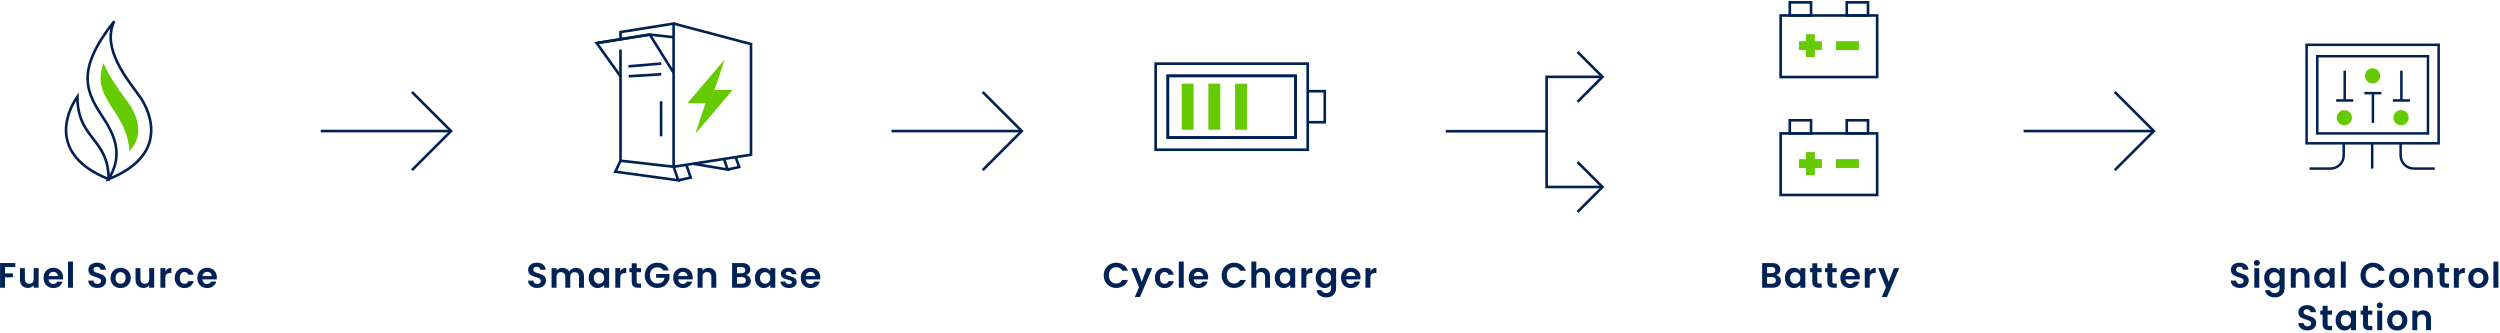 <svg xmlns="http://www.w3.org/2000/svg" xmlns:xlink="http://www.w3.org/1999/xlink" width="1060px" height="141px" viewBox="0 0 1060 141"><title>Group 22</title><g id="QNERGY-WEB" stroke="none" stroke-width="1" fill="none" fill-rule="evenodd"><g id="SUCCESS-STORY_041922" transform="translate(-173, -3293)"><g id="CASE-STUDY" transform="translate(0.359, 1160)"><g id="configuration" transform="translate(111.641, 1979)"><g id="Group-22" transform="translate(61.029, 155)"><g id="Group-21"><g id="Group-15" transform="translate(0, 8)"><g id="Fuel-Source" transform="translate(0, 101.9)" fill="#002255" fill-rule="nonzero"><polygon id="Path" points="6.465 0.63 6.465 2.325 2.1 2.325 2.1 5.01 5.445 5.01 5.445 6.675 2.1 6.675 2.1 11.1 0 11.1 0 0.63"></polygon><path d="M16.358,2.79 L16.358,11.1 L14.242,11.1 L14.242,10.05 C13.973,10.41 13.62,10.693 13.185,10.898 C12.75,11.102 12.277,11.205 11.768,11.205 C11.117,11.205 10.543,11.068 10.043,10.793 C9.543,10.518 9.15,10.113 8.865,9.578 C8.58,9.043 8.438,8.405 8.438,7.665 L8.438,2.79 L10.537,2.79 L10.537,7.365 C10.537,8.025 10.703,8.533 11.033,8.887 C11.363,9.242 11.812,9.42 12.383,9.42 C12.963,9.42 13.418,9.242 13.748,8.887 C14.078,8.533 14.242,8.025 14.242,7.365 L14.242,2.79 L16.358,2.79 Z" id="Path"></path><path d="M26.715,6.765 C26.715,7.065 26.695,7.335 26.655,7.575 L20.58,7.575 C20.63,8.175 20.84,8.645 21.21,8.985 C21.58,9.325 22.035,9.495 22.575,9.495 C23.355,9.495 23.91,9.16 24.24,8.49 L26.505,8.49 C26.265,9.29 25.805,9.947 25.125,10.463 C24.445,10.977 23.61,11.235 22.62,11.235 C21.82,11.235 21.102,11.057 20.468,10.703 C19.832,10.348 19.337,9.845 18.983,9.195 C18.628,8.545 18.45,7.795 18.45,6.945 C18.45,6.085 18.625,5.33 18.975,4.68 C19.325,4.03 19.815,3.53 20.445,3.18 C21.075,2.83 21.8,2.655 22.62,2.655 C23.41,2.655 24.117,2.825 24.742,3.165 C25.367,3.505 25.852,3.987 26.198,4.612 C26.543,5.237 26.715,5.955 26.715,6.765 Z M24.54,6.165 C24.53,5.625 24.335,5.192 23.955,4.867 C23.575,4.543 23.11,4.38 22.56,4.38 C22.04,4.38 21.602,4.537 21.247,4.853 C20.892,5.168 20.675,5.605 20.595,6.165 L24.54,6.165 Z" id="Shape"></path><polygon id="Path" points="30.907 0 30.907 11.1 28.808 11.1 28.808 0"></polygon><path d="M41.288,11.205 C40.557,11.205 39.9,11.08 39.315,10.83 C38.73,10.58 38.267,10.22 37.928,9.75 C37.587,9.28 37.413,8.725 37.403,8.085 L39.653,8.085 C39.682,8.515 39.835,8.855 40.11,9.105 C40.385,9.355 40.763,9.48 41.242,9.48 C41.733,9.48 42.117,9.363 42.398,9.127 C42.678,8.893 42.818,8.585 42.818,8.205 C42.818,7.895 42.722,7.64 42.532,7.44 C42.343,7.24 42.105,7.082 41.82,6.968 C41.535,6.853 41.142,6.725 40.642,6.585 C39.962,6.385 39.41,6.188 38.985,5.992 C38.56,5.798 38.195,5.503 37.89,5.107 C37.585,4.713 37.432,4.185 37.432,3.525 C37.432,2.905 37.587,2.365 37.898,1.905 C38.208,1.445 38.642,1.093 39.203,0.848 C39.763,0.603 40.403,0.48 41.123,0.48 C42.203,0.48 43.08,0.743 43.755,1.268 C44.43,1.792 44.803,2.525 44.873,3.465 L42.562,3.465 C42.542,3.105 42.39,2.808 42.105,2.572 C41.82,2.337 41.443,2.22 40.972,2.22 C40.562,2.22 40.235,2.325 39.99,2.535 C39.745,2.745 39.623,3.05 39.623,3.45 C39.623,3.73 39.715,3.962 39.9,4.147 C40.085,4.332 40.315,4.482 40.59,4.598 C40.865,4.713 41.252,4.845 41.752,4.995 C42.432,5.195 42.987,5.395 43.417,5.595 C43.847,5.795 44.218,6.095 44.528,6.495 C44.837,6.895 44.992,7.42 44.992,8.07 C44.992,8.63 44.847,9.15 44.557,9.63 C44.267,10.11 43.843,10.492 43.282,10.777 C42.722,11.062 42.057,11.205 41.288,11.205 Z" id="Path"></path><path d="M51.06,11.235 C50.26,11.235 49.54,11.057 48.9,10.703 C48.26,10.348 47.758,9.845 47.392,9.195 C47.028,8.545 46.845,7.795 46.845,6.945 C46.845,6.095 47.032,5.345 47.407,4.695 C47.782,4.045 48.295,3.542 48.945,3.188 C49.595,2.833 50.32,2.655 51.12,2.655 C51.92,2.655 52.645,2.833 53.295,3.188 C53.945,3.542 54.458,4.045 54.833,4.695 C55.208,5.345 55.395,6.095 55.395,6.945 C55.395,7.795 55.203,8.545 54.818,9.195 C54.432,9.845 53.913,10.348 53.258,10.703 C52.602,11.057 51.87,11.235 51.06,11.235 Z M51.06,9.405 C51.44,9.405 51.797,9.312 52.133,9.127 C52.468,8.943 52.735,8.665 52.935,8.295 C53.135,7.925 53.235,7.475 53.235,6.945 C53.235,6.155 53.028,5.548 52.612,5.122 C52.197,4.697 51.69,4.485 51.09,4.485 C50.49,4.485 49.987,4.697 49.583,5.122 C49.178,5.548 48.975,6.155 48.975,6.945 C48.975,7.735 49.172,8.342 49.568,8.768 C49.962,9.193 50.46,9.405 51.06,9.405 Z" id="Shape"></path><path d="M65.347,2.79 L65.347,11.1 L63.233,11.1 L63.233,10.05 C62.962,10.41 62.61,10.693 62.175,10.898 C61.74,11.102 61.267,11.205 60.758,11.205 C60.108,11.205 59.532,11.068 59.032,10.793 C58.532,10.518 58.14,10.113 57.855,9.578 C57.57,9.043 57.428,8.405 57.428,7.665 L57.428,2.79 L59.528,2.79 L59.528,7.365 C59.528,8.025 59.693,8.533 60.023,8.887 C60.352,9.242 60.803,9.42 61.373,9.42 C61.953,9.42 62.407,9.242 62.737,8.887 C63.068,8.533 63.233,8.025 63.233,7.365 L63.233,2.79 L65.347,2.79 Z" id="Path"></path><path d="M70.08,4.08 C70.35,3.64 70.703,3.295 71.138,3.045 C71.573,2.795 72.07,2.67 72.63,2.67 L72.63,4.875 L72.075,4.875 C71.415,4.875 70.918,5.03 70.582,5.34 C70.248,5.65 70.08,6.19 70.08,6.96 L70.08,11.1 L67.98,11.1 L67.98,2.79 L70.08,2.79 L70.08,4.08 Z" id="Path"></path><path d="M74.062,6.945 C74.062,6.085 74.237,5.332 74.588,4.688 C74.938,4.043 75.422,3.542 76.043,3.188 C76.662,2.833 77.373,2.655 78.172,2.655 C79.203,2.655 80.055,2.913 80.73,3.428 C81.405,3.942 81.858,4.665 82.088,5.595 L79.823,5.595 C79.703,5.235 79.5,4.952 79.215,4.747 C78.93,4.543 78.578,4.44 78.157,4.44 C77.558,4.44 77.082,4.657 76.733,5.093 C76.382,5.527 76.207,6.145 76.207,6.945 C76.207,7.735 76.382,8.348 76.733,8.783 C77.082,9.217 77.558,9.435 78.157,9.435 C79.007,9.435 79.562,9.055 79.823,8.295 L82.088,8.295 C81.858,9.195 81.403,9.91 80.722,10.44 C80.043,10.97 79.192,11.235 78.172,11.235 C77.373,11.235 76.662,11.057 76.043,10.703 C75.422,10.348 74.938,9.848 74.588,9.203 C74.237,8.557 74.062,7.805 74.062,6.945 Z" id="Path"></path><path d="M91.92,6.765 C91.92,7.065 91.9,7.335 91.86,7.575 L85.785,7.575 C85.835,8.175 86.045,8.645 86.415,8.985 C86.785,9.325 87.24,9.495 87.78,9.495 C88.56,9.495 89.115,9.16 89.445,8.49 L91.71,8.49 C91.47,9.29 91.01,9.947 90.33,10.463 C89.65,10.977 88.815,11.235 87.825,11.235 C87.025,11.235 86.308,11.057 85.672,10.703 C85.037,10.348 84.543,9.845 84.188,9.195 C83.832,8.545 83.655,7.795 83.655,6.945 C83.655,6.085 83.83,5.33 84.18,4.68 C84.53,4.03 85.02,3.53 85.65,3.18 C86.28,2.83 87.005,2.655 87.825,2.655 C88.615,2.655 89.323,2.825 89.948,3.165 C90.573,3.505 91.058,3.987 91.403,4.612 C91.748,5.237 91.92,5.955 91.92,6.765 Z M89.745,6.165 C89.735,5.625 89.54,5.192 89.16,4.867 C88.78,4.543 88.315,4.38 87.765,4.38 C87.245,4.38 86.808,4.537 86.453,4.853 C86.097,5.168 85.88,5.605 85.8,6.165 L89.745,6.165 Z" id="Shape"></path></g><g id="Group-7" transform="translate(27.971, 0)"><path d="M31.287,31.971 C26.221,24.796 14.931,11.817 20.418,0 C3.43,21.526 8.811,30.389 16.091,41.468 C21.831,50.201 23.541,57.985 18.053,66.956 C43.51,56.757 36.049,38.72 31.287,31.971 Z" id="Stroke-1" stroke="#002154" stroke-width="1.116"></path><path d="M15.905,17.776 C12.722,26.353 15.979,31.309 20.675,38.454 C23.495,42.745 26.606,48.374 26.875,55.106 C28.467,53.426 29.558,51.609 30.128,49.68 C32.08,43.083 27.702,36.405 26.805,35.134 C26.271,34.378 25.665,33.554 25.017,32.673 C22.135,28.757 18.349,23.611 15.905,17.776" id="Fill-3" fill="#65CB00"></path><path d="M18.057,66.956 C-7.4,56.756 0.061,38.72 4.823,31.971 C4.823,50.226 18.057,49.498 18.057,66.956 Z" id="Stroke-5" stroke="#002154" stroke-width="1.116"></path></g></g><g id="Group-16" transform="translate(223.875, 9)"><g id="SmartGen-Base" transform="translate(0, 101.38)" fill="#002255" fill-rule="nonzero"><path d="M3.885,10.725 C3.155,10.725 2.498,10.6 1.913,10.35 C1.327,10.1 0.865,9.74 0.525,9.27 C0.185,8.8 0.01,8.245 0,7.605 L2.25,7.605 C2.28,8.035 2.433,8.375 2.708,8.625 C2.982,8.875 3.36,9 3.84,9 C4.33,9 4.715,8.883 4.995,8.648 C5.275,8.412 5.415,8.105 5.415,7.725 C5.415,7.415 5.32,7.16 5.13,6.96 C4.94,6.76 4.702,6.603 4.418,6.487 C4.133,6.372 3.74,6.245 3.24,6.105 C2.56,5.905 2.007,5.707 1.583,5.513 C1.157,5.317 0.792,5.022 0.487,4.628 C0.182,4.232 0.03,3.705 0.03,3.045 C0.03,2.425 0.185,1.885 0.495,1.425 C0.805,0.965 1.24,0.613 1.8,0.367 C2.36,0.122 3,0 3.72,0 C4.8,0 5.678,0.263 6.353,0.787 C7.027,1.312 7.4,2.045 7.47,2.985 L5.16,2.985 C5.14,2.625 4.987,2.328 4.702,2.092 C4.418,1.857 4.04,1.74 3.57,1.74 C3.16,1.74 2.833,1.845 2.587,2.055 C2.342,2.265 2.22,2.57 2.22,2.97 C2.22,3.25 2.312,3.482 2.498,3.667 C2.683,3.853 2.913,4.003 3.188,4.117 C3.462,4.232 3.85,4.365 4.35,4.515 C5.03,4.715 5.585,4.915 6.015,5.115 C6.445,5.315 6.815,5.615 7.125,6.015 C7.435,6.415 7.59,6.94 7.59,7.59 C7.59,8.15 7.445,8.67 7.155,9.15 C6.865,9.63 6.44,10.012 5.88,10.297 C5.32,10.582 4.655,10.725 3.885,10.725 Z" id="Path"></path><path d="M20.288,2.19 C21.308,2.19 22.13,2.502 22.755,3.127 C23.38,3.752 23.692,4.625 23.692,5.745 L23.692,10.62 L21.593,10.62 L21.593,6.03 C21.593,5.38 21.427,4.883 21.098,4.537 C20.767,4.192 20.317,4.02 19.747,4.02 C19.177,4.02 18.725,4.192 18.39,4.537 C18.055,4.883 17.887,5.38 17.887,6.03 L17.887,10.62 L15.787,10.62 L15.787,6.03 C15.787,5.38 15.623,4.883 15.293,4.537 C14.963,4.192 14.512,4.02 13.943,4.02 C13.363,4.02 12.905,4.192 12.57,4.537 C12.235,4.883 12.068,5.38 12.068,6.03 L12.068,10.62 L9.967,10.62 L9.967,2.31 L12.068,2.31 L12.068,3.315 C12.338,2.965 12.685,2.69 13.11,2.49 C13.535,2.29 14.002,2.19 14.512,2.19 C15.162,2.19 15.742,2.328 16.253,2.603 C16.762,2.877 17.157,3.27 17.438,3.78 C17.707,3.3 18.1,2.915 18.615,2.625 C19.13,2.335 19.688,2.19 20.288,2.19 Z" id="Path"></path><path d="M25.71,6.435 C25.71,5.595 25.878,4.85 26.212,4.2 C26.547,3.55 27.003,3.05 27.578,2.7 C28.152,2.35 28.795,2.175 29.505,2.175 C30.125,2.175 30.668,2.3 31.133,2.55 C31.598,2.8 31.97,3.115 32.25,3.495 L32.25,2.31 L34.365,2.31 L34.365,10.62 L32.25,10.62 L32.25,9.405 C31.98,9.795 31.608,10.117 31.133,10.373 C30.657,10.627 30.11,10.755 29.49,10.755 C28.79,10.755 28.152,10.575 27.578,10.215 C27.003,9.855 26.547,9.348 26.212,8.693 C25.878,8.037 25.71,7.285 25.71,6.435 Z M32.25,6.465 C32.25,5.955 32.15,5.518 31.95,5.152 C31.75,4.787 31.48,4.508 31.14,4.312 C30.8,4.117 30.435,4.02 30.045,4.02 C29.655,4.02 29.295,4.115 28.965,4.305 C28.635,4.495 28.367,4.772 28.163,5.138 C27.957,5.503 27.855,5.935 27.855,6.435 C27.855,6.935 27.957,7.372 28.163,7.747 C28.367,8.123 28.637,8.41 28.973,8.61 C29.308,8.81 29.665,8.91 30.045,8.91 C30.435,8.91 30.8,8.812 31.14,8.617 C31.48,8.422 31.75,8.143 31.95,7.777 C32.15,7.412 32.25,6.975 32.25,6.465 Z" id="Shape"></path><path d="M39.083,3.6 C39.352,3.16 39.705,2.815 40.14,2.565 C40.575,2.315 41.072,2.19 41.633,2.19 L41.633,4.395 L41.078,4.395 C40.417,4.395 39.92,4.55 39.585,4.86 C39.25,5.17 39.083,5.71 39.083,6.48 L39.083,10.62 L36.983,10.62 L36.983,2.31 L39.083,2.31 L39.083,3.6 Z" id="Path"></path><path d="M46.05,4.035 L46.05,8.055 C46.05,8.335 46.117,8.537 46.252,8.662 C46.388,8.787 46.615,8.85 46.935,8.85 L47.91,8.85 L47.91,10.62 L46.59,10.62 C44.82,10.62 43.935,9.76 43.935,8.04 L43.935,4.035 L42.945,4.035 L42.945,2.31 L43.935,2.31 L43.935,0.255 L46.05,0.255 L46.05,2.31 L47.91,2.31 L47.91,4.035 L46.05,4.035 Z" id="Path"></path><path d="M57.278,3.3 C57.038,2.86 56.708,2.525 56.288,2.295 C55.867,2.065 55.377,1.95 54.818,1.95 C54.197,1.95 53.648,2.09 53.167,2.37 C52.688,2.65 52.312,3.05 52.042,3.57 C51.773,4.09 51.638,4.69 51.638,5.37 C51.638,6.07 51.775,6.68 52.05,7.2 C52.325,7.72 52.708,8.12 53.197,8.4 C53.688,8.68 54.258,8.82 54.907,8.82 C55.708,8.82 56.362,8.607 56.873,8.182 C57.383,7.758 57.718,7.165 57.877,6.405 L54.278,6.405 L54.278,4.8 L59.947,4.8 L59.947,6.63 C59.807,7.36 59.508,8.035 59.047,8.655 C58.587,9.275 57.995,9.773 57.27,10.148 C56.545,10.523 55.733,10.71 54.833,10.71 C53.822,10.71 52.91,10.482 52.095,10.027 C51.28,9.572 50.64,8.94 50.175,8.13 C49.71,7.32 49.477,6.4 49.477,5.37 C49.477,4.34 49.71,3.417 50.175,2.603 C50.64,1.788 51.28,1.153 52.095,0.698 C52.91,0.242 53.818,0.015 54.818,0.015 C55.998,0.015 57.023,0.302 57.892,0.877 C58.763,1.452 59.362,2.26 59.693,3.3 L57.278,3.3 Z" id="Path"></path><path d="M69.795,6.285 C69.795,6.585 69.775,6.855 69.735,7.095 L63.66,7.095 C63.71,7.695 63.92,8.165 64.29,8.505 C64.66,8.845 65.115,9.015 65.655,9.015 C66.435,9.015 66.99,8.68 67.32,8.01 L69.585,8.01 C69.345,8.81 68.885,9.467 68.205,9.982 C67.525,10.498 66.69,10.755 65.7,10.755 C64.9,10.755 64.183,10.578 63.547,10.223 C62.913,9.867 62.417,9.365 62.062,8.715 C61.708,8.065 61.53,7.315 61.53,6.465 C61.53,5.605 61.705,4.85 62.055,4.2 C62.405,3.55 62.895,3.05 63.525,2.7 C64.155,2.35 64.88,2.175 65.7,2.175 C66.49,2.175 67.198,2.345 67.823,2.685 C68.448,3.025 68.933,3.507 69.278,4.133 C69.623,4.758 69.795,5.475 69.795,6.285 Z M67.62,5.685 C67.61,5.145 67.415,4.713 67.035,4.388 C66.655,4.062 66.19,3.9 65.64,3.9 C65.12,3.9 64.683,4.058 64.328,4.372 C63.972,4.688 63.755,5.125 63.675,5.685 L67.62,5.685 Z" id="Shape"></path><path d="M76.493,2.19 C77.483,2.19 78.282,2.502 78.892,3.127 C79.502,3.752 79.808,4.625 79.808,5.745 L79.808,10.62 L77.707,10.62 L77.707,6.03 C77.707,5.37 77.543,4.862 77.213,4.508 C76.882,4.152 76.433,3.975 75.862,3.975 C75.282,3.975 74.825,4.152 74.49,4.508 C74.155,4.862 73.987,5.37 73.987,6.03 L73.987,10.62 L71.888,10.62 L71.888,2.31 L73.987,2.31 L73.987,3.345 C74.267,2.985 74.625,2.703 75.06,2.498 C75.495,2.292 75.972,2.19 76.493,2.19 Z" id="Path"></path><path d="M92.438,5.25 C93.028,5.36 93.513,5.655 93.892,6.135 C94.272,6.615 94.463,7.165 94.463,7.785 C94.463,8.345 94.325,8.838 94.05,9.262 C93.775,9.688 93.377,10.02 92.858,10.26 C92.338,10.5 91.722,10.62 91.013,10.62 L86.498,10.62 L86.498,0.15 L90.817,0.15 C91.528,0.15 92.14,0.265 92.655,0.495 C93.17,0.725 93.56,1.045 93.825,1.455 C94.09,1.865 94.222,2.33 94.222,2.85 C94.222,3.46 94.06,3.97 93.735,4.38 C93.41,4.79 92.978,5.08 92.438,5.25 Z M88.597,4.47 L90.517,4.47 C91.017,4.47 91.403,4.357 91.672,4.133 C91.942,3.908 92.078,3.585 92.078,3.165 C92.078,2.745 91.942,2.42 91.672,2.19 C91.403,1.96 91.017,1.845 90.517,1.845 L88.597,1.845 L88.597,4.47 Z M90.713,8.91 C91.222,8.91 91.62,8.79 91.905,8.55 C92.19,8.31 92.332,7.97 92.332,7.53 C92.332,7.08 92.183,6.728 91.882,6.473 C91.582,6.218 91.177,6.09 90.668,6.09 L88.597,6.09 L88.597,8.91 L90.713,8.91 Z" id="Shape"></path><path d="M96.165,6.435 C96.165,5.595 96.332,4.85 96.668,4.2 C97.002,3.55 97.457,3.05 98.032,2.7 C98.608,2.35 99.25,2.175 99.96,2.175 C100.58,2.175 101.123,2.3 101.588,2.55 C102.052,2.8 102.425,3.115 102.705,3.495 L102.705,2.31 L104.82,2.31 L104.82,10.62 L102.705,10.62 L102.705,9.405 C102.435,9.795 102.062,10.117 101.588,10.373 C101.112,10.627 100.565,10.755 99.945,10.755 C99.245,10.755 98.608,10.575 98.032,10.215 C97.457,9.855 97.002,9.348 96.668,8.693 C96.332,8.037 96.165,7.285 96.165,6.435 Z M102.705,6.465 C102.705,5.955 102.605,5.518 102.405,5.152 C102.205,4.787 101.935,4.508 101.595,4.312 C101.255,4.117 100.89,4.02 100.5,4.02 C100.11,4.02 99.75,4.115 99.42,4.305 C99.09,4.495 98.823,4.772 98.618,5.138 C98.412,5.503 98.31,5.935 98.31,6.435 C98.31,6.935 98.412,7.372 98.618,7.747 C98.823,8.123 99.093,8.41 99.427,8.61 C99.763,8.81 100.12,8.91 100.5,8.91 C100.89,8.91 101.255,8.812 101.595,8.617 C101.935,8.422 102.205,8.143 102.405,7.777 C102.605,7.412 102.705,6.975 102.705,6.465 Z" id="Shape"></path><path d="M110.618,10.755 C109.938,10.755 109.328,10.633 108.787,10.387 C108.248,10.143 107.82,9.81 107.505,9.39 C107.19,8.97 107.017,8.505 106.987,7.995 L109.103,7.995 C109.142,8.315 109.3,8.58 109.575,8.79 C109.85,9 110.192,9.105 110.603,9.105 C111.002,9.105 111.315,9.025 111.54,8.865 C111.765,8.705 111.877,8.5 111.877,8.25 C111.877,7.98 111.74,7.777 111.465,7.643 C111.19,7.508 110.752,7.36 110.153,7.2 C109.532,7.05 109.025,6.895 108.63,6.735 C108.235,6.575 107.895,6.33 107.61,6 C107.325,5.67 107.183,5.225 107.183,4.665 C107.183,4.205 107.315,3.785 107.58,3.405 C107.845,3.025 108.225,2.725 108.72,2.505 C109.215,2.285 109.797,2.175 110.468,2.175 C111.457,2.175 112.248,2.422 112.838,2.917 C113.427,3.413 113.752,4.08 113.812,4.92 L111.802,4.92 C111.772,4.59 111.635,4.327 111.39,4.133 C111.145,3.938 110.817,3.84 110.407,3.84 C110.028,3.84 109.735,3.91 109.53,4.05 C109.325,4.19 109.222,4.385 109.222,4.635 C109.222,4.915 109.362,5.128 109.642,5.272 C109.922,5.418 110.358,5.565 110.948,5.715 C111.547,5.865 112.043,6.02 112.433,6.18 C112.823,6.34 113.16,6.588 113.445,6.923 C113.73,7.258 113.877,7.7 113.888,8.25 C113.888,8.73 113.755,9.16 113.49,9.54 C113.225,9.92 112.845,10.217 112.35,10.432 C111.855,10.648 111.278,10.755 110.618,10.755 Z" id="Path"></path><path d="M123.9,6.285 C123.9,6.585 123.88,6.855 123.84,7.095 L117.765,7.095 C117.815,7.695 118.025,8.165 118.395,8.505 C118.765,8.845 119.22,9.015 119.76,9.015 C120.54,9.015 121.095,8.68 121.425,8.01 L123.69,8.01 C123.45,8.81 122.99,9.467 122.31,9.982 C121.63,10.498 120.795,10.755 119.805,10.755 C119.005,10.755 118.287,10.578 117.653,10.223 C117.017,9.867 116.522,9.365 116.168,8.715 C115.812,8.065 115.635,7.315 115.635,6.465 C115.635,5.605 115.81,4.85 116.16,4.2 C116.51,3.55 117,3.05 117.63,2.7 C118.26,2.35 118.985,2.175 119.805,2.175 C120.595,2.175 121.302,2.345 121.927,2.685 C122.552,3.025 123.037,3.507 123.382,4.133 C123.728,4.758 123.9,5.475 123.9,6.285 Z M121.725,5.685 C121.715,5.145 121.52,4.713 121.14,4.388 C120.76,4.062 120.295,3.9 119.745,3.9 C119.225,3.9 118.787,4.058 118.433,4.372 C118.078,4.688 117.86,5.125 117.78,5.685 L121.725,5.685 Z" id="Shape"></path></g><g id="Group-17" transform="translate(29.096, 0)"><polyline id="Stroke-1" stroke="#002154" stroke-width="1.116" points="32.608 20.832 22.511 4.663 0 8.259 10.096 22.38 10.096 58.153 7.898 62.799 34.581 66.446 32.608 60.701 32.608 0 10.096 3.597 10.096 6.744"></polyline><line x1="27.363" y1="16.935" x2="13.444" y2="18.134" id="Stroke-3" stroke="#002154" stroke-width="1.116"></line><line x1="27.363" y1="21.481" x2="13.594" y2="22.33" id="Stroke-4" stroke="#002154" stroke-width="1.116"></line><polyline id="Stroke-5" stroke="#002154" stroke-width="1.116" points="38.053 60.002 39.851 65.297 34.575 66.443"></polyline><polyline id="Stroke-7" stroke="#002154" stroke-width="1.116" points="41.3 59.502 55.503 61.9 53.989 57.404"></polyline><polyline id="Stroke-8" stroke="#002154" stroke-width="1.116" points="55.488 61.9 60.409 60.801 58.985 56.804"></polyline><polyline id="Stroke-9" stroke="#002154" stroke-width="1.116" points="3.66373598e-15 8.259 22.511 4.662 32.458 5.76"></polyline><line x1="10.092" y1="10.991" x2="10.092" y2="22.53" id="Stroke-11" stroke="#002154" stroke-width="1.116"></line><polyline id="Stroke-12" stroke="#002154" stroke-width="1.116" points="32.608 0 65.429 8.692 65.429 55.605 32.608 60.701 10.097 58.153"></polyline><line x1="27.299" y1="32.921" x2="27.299" y2="47.808" id="Stroke-14" stroke="#002154" stroke-width="1.116"></line><polygon id="Fill-15" fill="#65CB00" points="38.429 33.785 48.065 33.785 54.245 15.231"></polygon><polygon id="Fill-16" fill="#65CB00" points="57.64 28.154 48.004 28.154 41.824 46.708"></polygon></g></g><g id="Group-18" transform="translate(467.955, 26)"><g id="Cycle-Charger" transform="translate(0, 83.9)" fill="#002255" fill-rule="nonzero"><path d="M0,5.85 C0,4.82 0.233,3.897 0.698,3.083 C1.163,2.268 1.798,1.633 2.603,1.177 C3.408,0.723 4.31,0.495 5.31,0.495 C6.48,0.495 7.505,0.795 8.385,1.395 C9.265,1.995 9.88,2.825 10.23,3.885 L7.815,3.885 C7.575,3.385 7.237,3.01 6.803,2.76 C6.367,2.51 5.865,2.385 5.295,2.385 C4.685,2.385 4.143,2.527 3.667,2.812 C3.192,3.098 2.822,3.5 2.558,4.02 C2.292,4.54 2.16,5.15 2.16,5.85 C2.16,6.54 2.292,7.147 2.558,7.673 C2.822,8.197 3.192,8.602 3.667,8.887 C4.143,9.172 4.685,9.315 5.295,9.315 C5.865,9.315 6.367,9.188 6.803,8.932 C7.237,8.678 7.575,8.3 7.815,7.8 L10.23,7.8 C9.88,8.87 9.268,9.703 8.393,10.297 C7.518,10.893 6.49,11.19 5.31,11.19 C4.31,11.19 3.408,10.963 2.603,10.508 C1.798,10.053 1.163,9.42 0.698,8.61 C0.233,7.8 0,6.88 0,5.85 Z" id="Path"></path><polygon id="Path" points="20.543 2.79 15.398 15.03 13.162 15.03 14.963 10.89 11.633 2.79 13.988 2.79 16.133 8.595 18.308 2.79"></polygon><path d="M21.69,6.945 C21.69,6.085 21.865,5.332 22.215,4.688 C22.565,4.043 23.05,3.542 23.67,3.188 C24.29,2.833 25,2.655 25.8,2.655 C26.83,2.655 27.683,2.913 28.358,3.428 C29.032,3.942 29.485,4.665 29.715,5.595 L27.45,5.595 C27.33,5.235 27.128,4.952 26.843,4.747 C26.558,4.543 26.205,4.44 25.785,4.44 C25.185,4.44 24.71,4.657 24.36,5.093 C24.01,5.527 23.835,6.145 23.835,6.945 C23.835,7.735 24.01,8.348 24.36,8.783 C24.71,9.217 25.185,9.435 25.785,9.435 C26.635,9.435 27.19,9.055 27.45,8.295 L29.715,8.295 C29.485,9.195 29.03,9.91 28.35,10.44 C27.67,10.97 26.82,11.235 25.8,11.235 C25,11.235 24.29,11.057 23.67,10.703 C23.05,10.348 22.565,9.848 22.215,9.203 C21.865,8.557 21.69,7.805 21.69,6.945 Z" id="Path"></path><polygon id="Path" points="33.922 0 33.922 11.1 31.823 11.1 31.823 0"></polygon><path d="M44.28,6.765 C44.28,7.065 44.26,7.335 44.22,7.575 L38.145,7.575 C38.195,8.175 38.405,8.645 38.775,8.985 C39.145,9.325 39.6,9.495 40.14,9.495 C40.92,9.495 41.475,9.16 41.805,8.49 L44.07,8.49 C43.83,9.29 43.37,9.947 42.69,10.463 C42.01,10.977 41.175,11.235 40.185,11.235 C39.385,11.235 38.667,11.057 38.032,10.703 C37.398,10.348 36.903,9.845 36.547,9.195 C36.193,8.545 36.015,7.795 36.015,6.945 C36.015,6.085 36.19,5.33 36.54,4.68 C36.89,4.03 37.38,3.53 38.01,3.18 C38.64,2.83 39.365,2.655 40.185,2.655 C40.975,2.655 41.682,2.825 42.307,3.165 C42.932,3.505 43.417,3.987 43.763,4.612 C44.108,5.237 44.28,5.955 44.28,6.765 Z M42.105,6.165 C42.095,5.625 41.9,5.192 41.52,4.867 C41.14,4.543 40.675,4.38 40.125,4.38 C39.605,4.38 39.167,4.537 38.812,4.853 C38.458,5.168 38.24,5.605 38.16,6.165 L42.105,6.165 Z" id="Shape"></path><path d="M49.995,5.85 C49.995,4.82 50.227,3.897 50.693,3.083 C51.157,2.268 51.792,1.633 52.597,1.177 C53.403,0.723 54.305,0.495 55.305,0.495 C56.475,0.495 57.5,0.795 58.38,1.395 C59.26,1.995 59.875,2.825 60.225,3.885 L57.81,3.885 C57.57,3.385 57.233,3.01 56.797,2.76 C56.362,2.51 55.86,2.385 55.29,2.385 C54.68,2.385 54.138,2.527 53.663,2.812 C53.188,3.098 52.818,3.5 52.553,4.02 C52.288,4.54 52.155,5.15 52.155,5.85 C52.155,6.54 52.288,7.147 52.553,7.673 C52.818,8.197 53.188,8.602 53.663,8.887 C54.138,9.172 54.68,9.315 55.29,9.315 C55.86,9.315 56.362,9.188 56.797,8.932 C57.233,8.678 57.57,8.3 57.81,7.8 L60.225,7.8 C59.875,8.87 59.263,9.703 58.388,10.297 C57.513,10.893 56.485,11.19 55.305,11.19 C54.305,11.19 53.403,10.963 52.597,10.508 C51.792,10.053 51.157,9.42 50.693,8.61 C50.227,7.8 49.995,6.88 49.995,5.85 Z" id="Path"></path><path d="M67.267,2.67 C67.897,2.67 68.457,2.808 68.948,3.083 C69.438,3.357 69.82,3.763 70.095,4.298 C70.37,4.832 70.507,5.475 70.507,6.225 L70.507,11.1 L68.407,11.1 L68.407,6.51 C68.407,5.85 68.243,5.343 67.912,4.987 C67.582,4.633 67.132,4.455 66.562,4.455 C65.983,4.455 65.525,4.633 65.19,4.987 C64.855,5.343 64.688,5.85 64.688,6.51 L64.688,11.1 L62.587,11.1 L62.587,0 L64.688,0 L64.688,3.825 C64.957,3.465 65.317,3.183 65.767,2.978 C66.218,2.772 66.718,2.67 67.267,2.67 Z" id="Path"></path><path d="M72.525,6.915 C72.525,6.075 72.692,5.33 73.028,4.68 C73.362,4.03 73.817,3.53 74.392,3.18 C74.968,2.83 75.61,2.655 76.32,2.655 C76.94,2.655 77.483,2.78 77.948,3.03 C78.412,3.28 78.785,3.595 79.065,3.975 L79.065,2.79 L81.18,2.79 L81.18,11.1 L79.065,11.1 L79.065,9.885 C78.795,10.275 78.422,10.598 77.948,10.852 C77.472,11.107 76.925,11.235 76.305,11.235 C75.605,11.235 74.968,11.055 74.392,10.695 C73.817,10.335 73.362,9.828 73.028,9.172 C72.692,8.518 72.525,7.765 72.525,6.915 Z M79.065,6.945 C79.065,6.435 78.965,5.997 78.765,5.633 C78.565,5.268 78.295,4.987 77.955,4.793 C77.615,4.598 77.25,4.5 76.86,4.5 C76.47,4.5 76.11,4.595 75.78,4.785 C75.45,4.975 75.183,5.253 74.978,5.617 C74.772,5.982 74.67,6.415 74.67,6.915 C74.67,7.415 74.772,7.853 74.978,8.227 C75.183,8.602 75.453,8.89 75.787,9.09 C76.123,9.29 76.48,9.39 76.86,9.39 C77.25,9.39 77.615,9.293 77.955,9.098 C78.295,8.902 78.565,8.623 78.765,8.258 C78.965,7.893 79.065,7.455 79.065,6.945 Z" id="Shape"></path><path d="M85.897,4.08 C86.168,3.64 86.52,3.295 86.955,3.045 C87.39,2.795 87.888,2.67 88.448,2.67 L88.448,4.875 L87.892,4.875 C87.233,4.875 86.735,5.03 86.4,5.34 C86.065,5.65 85.897,6.19 85.897,6.96 L85.897,11.1 L83.797,11.1 L83.797,2.79 L85.897,2.79 L85.897,4.08 Z" id="Path"></path><path d="M93.675,2.655 C94.295,2.655 94.84,2.777 95.31,3.022 C95.78,3.268 96.15,3.585 96.42,3.975 L96.42,2.79 L98.535,2.79 L98.535,11.16 C98.535,11.93 98.38,12.617 98.07,13.223 C97.76,13.828 97.295,14.307 96.675,14.662 C96.055,15.018 95.305,15.195 94.425,15.195 C93.245,15.195 92.278,14.92 91.522,14.37 C90.767,13.82 90.34,13.07 90.24,12.12 L92.325,12.12 C92.435,12.5 92.672,12.803 93.037,13.027 C93.403,13.252 93.845,13.365 94.365,13.365 C94.975,13.365 95.47,13.182 95.85,12.818 C96.23,12.453 96.42,11.9 96.42,11.16 L96.42,9.87 C96.15,10.26 95.778,10.585 95.302,10.845 C94.828,11.105 94.285,11.235 93.675,11.235 C92.975,11.235 92.335,11.055 91.755,10.695 C91.175,10.335 90.718,9.828 90.382,9.172 C90.047,8.518 89.88,7.765 89.88,6.915 C89.88,6.075 90.047,5.33 90.382,4.68 C90.718,4.03 91.172,3.53 91.748,3.18 C92.323,2.83 92.965,2.655 93.675,2.655 Z M96.42,6.945 C96.42,6.435 96.32,5.997 96.12,5.633 C95.92,5.268 95.65,4.987 95.31,4.793 C94.97,4.598 94.605,4.5 94.215,4.5 C93.825,4.5 93.465,4.595 93.135,4.785 C92.805,4.975 92.537,5.253 92.332,5.617 C92.127,5.982 92.025,6.415 92.025,6.915 C92.025,7.415 92.127,7.853 92.332,8.227 C92.537,8.602 92.808,8.89 93.142,9.09 C93.478,9.29 93.835,9.39 94.215,9.39 C94.605,9.39 94.97,9.293 95.31,9.098 C95.65,8.902 95.92,8.623 96.12,8.258 C96.32,7.893 96.42,7.455 96.42,6.945 Z" id="Shape"></path><path d="M108.877,6.765 C108.877,7.065 108.858,7.335 108.817,7.575 L102.743,7.575 C102.793,8.175 103.002,8.645 103.373,8.985 C103.743,9.325 104.198,9.495 104.737,9.495 C105.517,9.495 106.073,9.16 106.403,8.49 L108.668,8.49 C108.427,9.29 107.968,9.947 107.287,10.463 C106.608,10.977 105.772,11.235 104.782,11.235 C103.983,11.235 103.265,11.057 102.63,10.703 C101.995,10.348 101.5,9.845 101.145,9.195 C100.79,8.545 100.612,7.795 100.612,6.945 C100.612,6.085 100.787,5.33 101.138,4.68 C101.487,4.03 101.978,3.53 102.608,3.18 C103.237,2.83 103.963,2.655 104.782,2.655 C105.573,2.655 106.28,2.825 106.905,3.165 C107.53,3.505 108.015,3.987 108.36,4.612 C108.705,5.237 108.877,5.955 108.877,6.765 Z M106.703,6.165 C106.692,5.625 106.498,5.192 106.118,4.867 C105.737,4.543 105.272,4.38 104.722,4.38 C104.203,4.38 103.765,4.537 103.41,4.853 C103.055,5.168 102.838,5.605 102.757,6.165 L106.703,6.165 Z" id="Shape"></path><path d="M113.07,4.08 C113.34,3.64 113.692,3.295 114.127,3.045 C114.562,2.795 115.06,2.67 115.62,2.67 L115.62,4.875 L115.065,4.875 C114.405,4.875 113.907,5.03 113.573,5.34 C113.237,5.65 113.07,6.19 113.07,6.96 L113.07,11.1 L110.97,11.1 L110.97,2.79 L113.07,2.79 L113.07,4.08 Z" id="Path"></path></g><g id="Group-10" transform="translate(22.016, 0)"><polygon id="Stroke-1" stroke="#002154" stroke-width="1.116" points="0 36.49 64.48 36.49 64.48 0 0 0"></polygon><polygon id="Stroke-3" stroke="#002154" stroke-width="1.116" points="5.163 31.327 59.318 31.327 59.318 5.163 5.163 5.163"></polygon><polyline id="Stroke-4" stroke="#002154" stroke-width="1.116" points="64.808 11.671 71.699 11.671 71.699 24.819 64.808 24.819"></polyline><polygon id="Fill-6" fill="#65CB00" points="11.048 28.007 16.086 28.007 16.086 8.482 11.048 8.482"></polygon><polygon id="Fill-7" fill="#65CB00" points="22.36 28.007 27.398 28.007 27.398 8.482 22.36 8.482"></polygon><polygon id="Fill-8" fill="#65CB00" points="33.673 28.007 38.711 28.007 38.711 8.482 33.673 8.482"></polygon><polygon id="Stroke-9" stroke="#002154" stroke-width="1.116" points="5.163 31.327 59.318 31.327 59.318 5.163 5.163 5.163"></polygon></g></g><g id="Group-19" transform="translate(747.115, 0)"><g id="Battery" transform="translate(0, 110.53)" fill="#002255" fill-rule="nonzero"><path d="M5.94,5.1 C6.53,5.21 7.015,5.505 7.395,5.985 C7.775,6.465 7.965,7.015 7.965,7.635 C7.965,8.195 7.827,8.688 7.553,9.113 C7.277,9.537 6.88,9.87 6.36,10.11 C5.84,10.35 5.225,10.47 4.515,10.47 L0,10.47 L0,0 L4.32,0 C5.03,0 5.643,0.115 6.157,0.345 C6.673,0.575 7.062,0.895 7.327,1.305 C7.593,1.715 7.725,2.18 7.725,2.7 C7.725,3.31 7.562,3.82 7.237,4.23 C6.912,4.64 6.48,4.93 5.94,5.1 Z M2.1,4.32 L4.02,4.32 C4.52,4.32 4.905,4.207 5.175,3.982 C5.445,3.757 5.58,3.435 5.58,3.015 C5.58,2.595 5.445,2.27 5.175,2.04 C4.905,1.81 4.52,1.695 4.02,1.695 L2.1,1.695 L2.1,4.32 Z M4.215,8.76 C4.725,8.76 5.122,8.64 5.407,8.4 C5.692,8.16 5.835,7.82 5.835,7.38 C5.835,6.93 5.685,6.577 5.385,6.322 C5.085,6.067 4.68,5.94 4.17,5.94 L2.1,5.94 L2.1,8.76 L4.215,8.76 Z" id="Shape"></path><path d="M9.668,6.285 C9.668,5.445 9.835,4.7 10.17,4.05 C10.505,3.4 10.96,2.9 11.535,2.55 C12.11,2.2 12.752,2.025 13.463,2.025 C14.082,2.025 14.625,2.15 15.09,2.4 C15.555,2.65 15.928,2.965 16.207,3.345 L16.207,2.16 L18.323,2.16 L18.323,10.47 L16.207,10.47 L16.207,9.255 C15.938,9.645 15.565,9.967 15.09,10.223 C14.615,10.477 14.068,10.605 13.447,10.605 C12.748,10.605 12.11,10.425 11.535,10.065 C10.96,9.705 10.505,9.197 10.17,8.543 C9.835,7.888 9.668,7.135 9.668,6.285 Z M16.207,6.315 C16.207,5.805 16.108,5.367 15.908,5.003 C15.707,4.638 15.438,4.357 15.098,4.162 C14.758,3.967 14.393,3.87 14.002,3.87 C13.613,3.87 13.252,3.965 12.922,4.155 C12.592,4.345 12.325,4.622 12.12,4.987 C11.915,5.353 11.812,5.785 11.812,6.285 C11.812,6.785 11.915,7.223 12.12,7.598 C12.325,7.973 12.595,8.26 12.93,8.46 C13.265,8.66 13.623,8.76 14.002,8.76 C14.393,8.76 14.758,8.662 15.098,8.467 C15.438,8.273 15.707,7.992 15.908,7.628 C16.108,7.263 16.207,6.825 16.207,6.315 Z" id="Shape"></path><path d="M23.385,3.885 L23.385,7.905 C23.385,8.185 23.453,8.387 23.587,8.512 C23.723,8.637 23.95,8.7 24.27,8.7 L25.245,8.7 L25.245,10.47 L23.925,10.47 C22.155,10.47 21.27,9.61 21.27,7.89 L21.27,3.885 L20.28,3.885 L20.28,2.16 L21.27,2.16 L21.27,0.105 L23.385,0.105 L23.385,2.16 L25.245,2.16 L25.245,3.885 L23.385,3.885 Z" id="Path"></path><path d="M29.767,3.885 L29.767,7.905 C29.767,8.185 29.835,8.387 29.97,8.512 C30.105,8.637 30.332,8.7 30.652,8.7 L31.628,8.7 L31.628,10.47 L30.308,10.47 C28.538,10.47 27.652,9.61 27.652,7.89 L27.652,3.885 L26.663,3.885 L26.663,2.16 L27.652,2.16 L27.652,0.105 L29.767,0.105 L29.767,2.16 L31.628,2.16 L31.628,3.885 L29.767,3.885 Z" id="Path"></path><path d="M41.43,6.135 C41.43,6.435 41.41,6.705 41.37,6.945 L35.295,6.945 C35.345,7.545 35.555,8.015 35.925,8.355 C36.295,8.695 36.75,8.865 37.29,8.865 C38.07,8.865 38.625,8.53 38.955,7.86 L41.22,7.86 C40.98,8.66 40.52,9.318 39.84,9.832 C39.16,10.348 38.325,10.605 37.335,10.605 C36.535,10.605 35.818,10.428 35.182,10.072 C34.547,9.717 34.053,9.215 33.697,8.565 C33.343,7.915 33.165,7.165 33.165,6.315 C33.165,5.455 33.34,4.7 33.69,4.05 C34.04,3.4 34.53,2.9 35.16,2.55 C35.79,2.2 36.515,2.025 37.335,2.025 C38.125,2.025 38.833,2.195 39.458,2.535 C40.083,2.875 40.568,3.357 40.913,3.982 C41.258,4.607 41.43,5.325 41.43,6.135 Z M39.255,5.535 C39.245,4.995 39.05,4.562 38.67,4.237 C38.29,3.913 37.825,3.75 37.275,3.75 C36.755,3.75 36.318,3.908 35.962,4.223 C35.608,4.537 35.39,4.975 35.31,5.535 L39.255,5.535 Z" id="Shape"></path><path d="M45.623,3.45 C45.892,3.01 46.245,2.665 46.68,2.415 C47.115,2.165 47.612,2.04 48.172,2.04 L48.172,4.245 L47.617,4.245 C46.958,4.245 46.46,4.4 46.125,4.71 C45.79,5.02 45.623,5.56 45.623,6.33 L45.623,10.47 L43.523,10.47 L43.523,2.16 L45.623,2.16 L45.623,3.45 Z" id="Path"></path><polygon id="Path" points="58.095 2.16 52.95 14.4 50.715 14.4 52.515 10.26 49.185 2.16 51.54 2.16 53.685 7.965 55.86 2.16"></polygon></g><g id="Group-9" transform="translate(7.856, 0)"><g id="Group-5" stroke="#002154" stroke-width="1.116"><polygon id="Stroke-1" points="0 31.668 40.914 31.668 40.914 5.561 0 5.561"></polygon><polygon id="Stroke-3" points="3.873 5.561 12.886 5.561 12.886 0 3.873 0"></polygon><polygon id="Stroke-4" points="28.028 5.561 37.041 5.561 37.041 0 28.028 0"></polygon></g><polygon id="Fill-6" fill="#65CB00" points="10.744 23.204 14.493 23.204 14.493 13.48 10.744 13.48"></polygon><polygon id="Fill-7" fill="#65CB00" points="7.758 20.216 17.481 20.216 17.481 16.467 7.758 16.467"></polygon><polygon id="Fill-8" fill="#65CB00" points="23.464 20.216 33.188 20.216 33.188 16.467 23.464 16.467"></polygon></g><g id="Group-9-Copy" transform="translate(7.856, 50)"><g id="Group-5" stroke="#002154" stroke-width="1.116"><polygon id="Stroke-1" points="0 31.668 40.914 31.668 40.914 5.561 0 5.561"></polygon><polygon id="Stroke-3" points="3.873 5.561 12.886 5.561 12.886 0 3.873 0"></polygon><polygon id="Stroke-4" points="28.028 5.561 37.041 5.561 37.041 0 28.028 0"></polygon></g><polygon id="Fill-6" fill="#65CB00" points="10.744 23.204 14.493 23.204 14.493 13.48 10.744 13.48"></polygon><polygon id="Fill-7" fill="#65CB00" points="7.758 20.216 17.481 20.216 17.481 16.467 7.758 16.467"></polygon><polygon id="Fill-8" fill="#65CB00" points="23.464 20.216 33.188 20.216 33.188 16.467 23.464 16.467"></polygon></g></g><g id="Group-20" transform="translate(945.836, 18)"><g id="Signal-Control-Stati" transform="translate(0, 91.24)" fill="#002255" fill-rule="nonzero"><path d="M3.885,11.865 C3.155,11.865 2.498,11.74 1.913,11.49 C1.327,11.24 0.865,10.88 0.525,10.41 C0.185,9.94 0.01,9.385 0,8.745 L2.25,8.745 C2.28,9.175 2.433,9.515 2.708,9.765 C2.982,10.015 3.36,10.14 3.84,10.14 C4.33,10.14 4.715,10.023 4.995,9.787 C5.275,9.553 5.415,9.245 5.415,8.865 C5.415,8.555 5.32,8.3 5.13,8.1 C4.94,7.9 4.702,7.742 4.418,7.628 C4.133,7.513 3.74,7.385 3.24,7.245 C2.56,7.045 2.007,6.848 1.583,6.652 C1.157,6.457 0.792,6.162 0.487,5.768 C0.182,5.372 0.03,4.845 0.03,4.185 C0.03,3.565 0.185,3.025 0.495,2.565 C0.805,2.105 1.24,1.752 1.8,1.508 C2.36,1.262 3,1.14 3.72,1.14 C4.8,1.14 5.678,1.403 6.353,1.927 C7.027,2.453 7.4,3.185 7.47,4.125 L5.16,4.125 C5.14,3.765 4.987,3.467 4.702,3.232 C4.418,2.998 4.04,2.88 3.57,2.88 C3.16,2.88 2.833,2.985 2.587,3.195 C2.342,3.405 2.22,3.71 2.22,4.11 C2.22,4.39 2.312,4.622 2.498,4.808 C2.683,4.992 2.913,5.143 3.188,5.258 C3.462,5.372 3.85,5.505 4.35,5.655 C5.03,5.855 5.585,6.055 6.015,6.255 C6.445,6.455 6.815,6.755 7.125,7.155 C7.435,7.555 7.59,8.08 7.59,8.73 C7.59,9.29 7.445,9.81 7.155,10.29 C6.865,10.77 6.44,11.152 5.88,11.438 C5.32,11.723 4.655,11.865 3.885,11.865 Z" id="Path"></path><path d="M11.033,2.46 C10.662,2.46 10.355,2.342 10.11,2.107 C9.865,1.873 9.742,1.58 9.742,1.23 C9.742,0.88 9.865,0.588 10.11,0.352 C10.355,0.117 10.662,0 11.033,0 C11.402,0 11.71,0.117 11.955,0.352 C12.2,0.588 12.322,0.88 12.322,1.23 C12.322,1.58 12.2,1.873 11.955,2.107 C11.71,2.342 11.402,2.46 11.033,2.46 Z M12.068,3.45 L12.068,11.76 L9.967,11.76 L9.967,3.45 L12.068,3.45 Z" id="Shape"></path><path d="M17.955,3.315 C18.575,3.315 19.12,3.438 19.59,3.683 C20.06,3.928 20.43,4.245 20.7,4.635 L20.7,3.45 L22.815,3.45 L22.815,11.82 C22.815,12.59 22.66,13.277 22.35,13.883 C22.04,14.488 21.575,14.967 20.955,15.322 C20.335,15.678 19.585,15.855 18.705,15.855 C17.525,15.855 16.558,15.58 15.803,15.03 C15.047,14.48 14.62,13.73 14.52,12.78 L16.605,12.78 C16.715,13.16 16.953,13.463 17.317,13.688 C17.683,13.912 18.125,14.025 18.645,14.025 C19.255,14.025 19.75,13.842 20.13,13.477 C20.51,13.113 20.7,12.56 20.7,11.82 L20.7,10.53 C20.43,10.92 20.058,11.245 19.582,11.505 C19.108,11.765 18.565,11.895 17.955,11.895 C17.255,11.895 16.615,11.715 16.035,11.355 C15.455,10.995 14.998,10.488 14.662,9.832 C14.328,9.178 14.16,8.425 14.16,7.575 C14.16,6.735 14.328,5.99 14.662,5.34 C14.998,4.69 15.453,4.19 16.027,3.84 C16.602,3.49 17.245,3.315 17.955,3.315 Z M20.7,7.605 C20.7,7.095 20.6,6.657 20.4,6.293 C20.2,5.928 19.93,5.647 19.59,5.452 C19.25,5.258 18.885,5.16 18.495,5.16 C18.105,5.16 17.745,5.255 17.415,5.445 C17.085,5.635 16.817,5.912 16.613,6.277 C16.407,6.643 16.305,7.075 16.305,7.575 C16.305,8.075 16.407,8.512 16.613,8.887 C16.817,9.262 17.087,9.55 17.422,9.75 C17.758,9.95 18.115,10.05 18.495,10.05 C18.885,10.05 19.25,9.953 19.59,9.758 C19.93,9.562 20.2,9.283 20.4,8.918 C20.6,8.553 20.7,8.115 20.7,7.605 Z" id="Shape"></path><path d="M30.038,3.33 C31.027,3.33 31.828,3.643 32.438,4.268 C33.047,4.893 33.352,5.765 33.352,6.885 L33.352,11.76 L31.253,11.76 L31.253,7.17 C31.253,6.51 31.087,6.003 30.758,5.647 C30.427,5.293 29.977,5.115 29.407,5.115 C28.828,5.115 28.37,5.293 28.035,5.647 C27.7,6.003 27.532,6.51 27.532,7.17 L27.532,11.76 L25.433,11.76 L25.433,3.45 L27.532,3.45 L27.532,4.485 C27.812,4.125 28.17,3.842 28.605,3.638 C29.04,3.433 29.517,3.33 30.038,3.33 Z" id="Path"></path><path d="M35.37,7.575 C35.37,6.735 35.538,5.99 35.873,5.34 C36.208,4.69 36.663,4.19 37.237,3.84 C37.812,3.49 38.455,3.315 39.165,3.315 C39.785,3.315 40.328,3.44 40.792,3.69 C41.258,3.94 41.63,4.255 41.91,4.635 L41.91,3.45 L44.025,3.45 L44.025,11.76 L41.91,11.76 L41.91,10.545 C41.64,10.935 41.267,11.258 40.792,11.512 C40.318,11.768 39.77,11.895 39.15,11.895 C38.45,11.895 37.812,11.715 37.237,11.355 C36.663,10.995 36.208,10.488 35.873,9.832 C35.538,9.178 35.37,8.425 35.37,7.575 Z M41.91,7.605 C41.91,7.095 41.81,6.657 41.61,6.293 C41.41,5.928 41.14,5.647 40.8,5.452 C40.46,5.258 40.095,5.16 39.705,5.16 C39.315,5.16 38.955,5.255 38.625,5.445 C38.295,5.635 38.028,5.912 37.822,6.277 C37.617,6.643 37.515,7.075 37.515,7.575 C37.515,8.075 37.617,8.512 37.822,8.887 C38.028,9.262 38.297,9.55 38.633,9.75 C38.968,9.95 39.325,10.05 39.705,10.05 C40.095,10.05 40.46,9.953 40.8,9.758 C41.14,9.562 41.41,9.283 41.61,8.918 C41.81,8.553 41.91,8.115 41.91,7.605 Z" id="Shape"></path><polygon id="Path" points="48.742 0.66 48.742 11.76 46.642 11.76 46.642 0.66"></polygon><path d="M54.998,6.51 C54.998,5.48 55.23,4.558 55.695,3.743 C56.16,2.928 56.795,2.292 57.6,1.837 C58.405,1.383 59.307,1.155 60.307,1.155 C61.477,1.155 62.502,1.455 63.383,2.055 C64.263,2.655 64.877,3.485 65.228,4.545 L62.812,4.545 C62.572,4.045 62.235,3.67 61.8,3.42 C61.365,3.17 60.862,3.045 60.292,3.045 C59.682,3.045 59.14,3.188 58.665,3.473 C58.19,3.757 57.82,4.16 57.555,4.68 C57.29,5.2 57.157,5.81 57.157,6.51 C57.157,7.2 57.29,7.808 57.555,8.332 C57.82,8.857 58.19,9.262 58.665,9.547 C59.14,9.832 59.682,9.975 60.292,9.975 C60.862,9.975 61.365,9.848 61.8,9.592 C62.235,9.338 62.572,8.96 62.812,8.46 L65.228,8.46 C64.877,9.53 64.265,10.363 63.39,10.957 C62.515,11.553 61.487,11.85 60.307,11.85 C59.307,11.85 58.405,11.623 57.6,11.168 C56.795,10.713 56.16,10.08 55.695,9.27 C55.23,8.46 54.998,7.54 54.998,6.51 Z" id="Path"></path><path d="M71.28,11.895 C70.48,11.895 69.76,11.717 69.12,11.363 C68.48,11.008 67.978,10.505 67.612,9.855 C67.248,9.205 67.065,8.455 67.065,7.605 C67.065,6.755 67.252,6.005 67.627,5.355 C68.002,4.705 68.515,4.202 69.165,3.848 C69.815,3.493 70.54,3.315 71.34,3.315 C72.14,3.315 72.865,3.493 73.515,3.848 C74.165,4.202 74.677,4.705 75.052,5.355 C75.427,6.005 75.615,6.755 75.615,7.605 C75.615,8.455 75.422,9.205 75.037,9.855 C74.653,10.505 74.132,11.008 73.478,11.363 C72.823,11.717 72.09,11.895 71.28,11.895 Z M71.28,10.065 C71.66,10.065 72.017,9.973 72.353,9.787 C72.688,9.602 72.955,9.325 73.155,8.955 C73.355,8.585 73.455,8.135 73.455,7.605 C73.455,6.815 73.248,6.207 72.832,5.782 C72.418,5.357 71.91,5.145 71.31,5.145 C70.71,5.145 70.207,5.357 69.802,5.782 C69.397,6.207 69.195,6.815 69.195,7.605 C69.195,8.395 69.392,9.002 69.787,9.428 C70.183,9.852 70.68,10.065 71.28,10.065 Z" id="Shape"></path><path d="M82.328,3.33 C83.317,3.33 84.118,3.643 84.728,4.268 C85.338,4.893 85.642,5.765 85.642,6.885 L85.642,11.76 L83.543,11.76 L83.543,7.17 C83.543,6.51 83.377,6.003 83.047,5.647 C82.718,5.293 82.267,5.115 81.698,5.115 C81.118,5.115 80.66,5.293 80.325,5.647 C79.99,6.003 79.823,6.51 79.823,7.17 L79.823,11.76 L77.722,11.76 L77.722,3.45 L79.823,3.45 L79.823,4.485 C80.103,4.125 80.46,3.842 80.895,3.638 C81.33,3.433 81.808,3.33 82.328,3.33 Z" id="Path"></path><path d="M90.645,5.175 L90.645,9.195 C90.645,9.475 90.713,9.678 90.847,9.803 C90.983,9.928 91.21,9.99 91.53,9.99 L92.505,9.99 L92.505,11.76 L91.185,11.76 C89.415,11.76 88.53,10.9 88.53,9.18 L88.53,5.175 L87.54,5.175 L87.54,3.45 L88.53,3.45 L88.53,1.395 L90.645,1.395 L90.645,3.45 L92.505,3.45 L92.505,5.175 L90.645,5.175 Z" id="Path"></path><path d="M96.683,4.74 C96.953,4.3 97.305,3.955 97.74,3.705 C98.175,3.455 98.672,3.33 99.233,3.33 L99.233,5.535 L98.677,5.535 C98.017,5.535 97.52,5.69 97.185,6 C96.85,6.31 96.683,6.85 96.683,7.62 L96.683,11.76 L94.582,11.76 L94.582,3.45 L96.683,3.45 L96.683,4.74 Z" id="Path"></path><path d="M104.895,11.895 C104.095,11.895 103.375,11.717 102.735,11.363 C102.095,11.008 101.593,10.505 101.228,9.855 C100.862,9.205 100.68,8.455 100.68,7.605 C100.68,6.755 100.868,6.005 101.243,5.355 C101.618,4.705 102.13,4.202 102.78,3.848 C103.43,3.493 104.155,3.315 104.955,3.315 C105.755,3.315 106.48,3.493 107.13,3.848 C107.78,4.202 108.293,4.705 108.668,5.355 C109.043,6.005 109.23,6.755 109.23,7.605 C109.23,8.455 109.037,9.205 108.653,9.855 C108.267,10.505 107.748,11.008 107.093,11.363 C106.438,11.717 105.705,11.895 104.895,11.895 Z M104.895,10.065 C105.275,10.065 105.632,9.973 105.968,9.787 C106.302,9.602 106.57,9.325 106.77,8.955 C106.97,8.585 107.07,8.135 107.07,7.605 C107.07,6.815 106.862,6.207 106.448,5.782 C106.032,5.357 105.525,5.145 104.925,5.145 C104.325,5.145 103.823,5.357 103.418,5.782 C103.013,6.207 102.81,6.815 102.81,7.605 C102.81,8.395 103.007,9.002 103.403,9.428 C103.797,9.852 104.295,10.065 104.895,10.065 Z" id="Shape"></path><polygon id="Path" points="113.438 0.66 113.438 11.76 111.338 11.76 111.338 0.66"></polygon><path d="M32.516,29.865 C31.786,29.865 31.129,29.74 30.544,29.49 C29.959,29.24 29.496,28.88 29.156,28.41 C28.816,27.94 28.641,27.385 28.631,26.745 L30.881,26.745 C30.911,27.175 31.064,27.515 31.339,27.765 C31.614,28.015 31.991,28.14 32.471,28.14 C32.961,28.14 33.346,28.023 33.626,27.788 C33.906,27.552 34.046,27.245 34.046,26.865 C34.046,26.555 33.951,26.3 33.761,26.1 C33.571,25.9 33.334,25.742 33.049,25.628 C32.764,25.512 32.371,25.385 31.871,25.245 C31.191,25.045 30.639,24.848 30.214,24.652 C29.789,24.457 29.424,24.163 29.119,23.767 C28.814,23.372 28.661,22.845 28.661,22.185 C28.661,21.565 28.816,21.025 29.126,20.565 C29.436,20.105 29.871,19.753 30.431,19.508 C30.991,19.262 31.631,19.14 32.351,19.14 C33.431,19.14 34.309,19.402 34.984,19.927 C35.659,20.453 36.031,21.185 36.101,22.125 L33.791,22.125 C33.771,21.765 33.619,21.468 33.334,21.233 C33.049,20.997 32.671,20.88 32.201,20.88 C31.791,20.88 31.464,20.985 31.219,21.195 C30.974,21.405 30.851,21.71 30.851,22.11 C30.851,22.39 30.944,22.622 31.129,22.808 C31.314,22.992 31.544,23.142 31.819,23.258 C32.094,23.372 32.481,23.505 32.981,23.655 C33.661,23.855 34.216,24.055 34.646,24.255 C35.076,24.455 35.446,24.755 35.756,25.155 C36.066,25.555 36.221,26.08 36.221,26.73 C36.221,27.29 36.076,27.81 35.786,28.29 C35.496,28.77 35.071,29.152 34.511,29.438 C33.951,29.723 33.286,29.865 32.516,29.865 Z" id="Path"></path><path d="M41.044,23.175 L41.044,27.195 C41.044,27.475 41.111,27.677 41.246,27.802 C41.381,27.927 41.609,27.99 41.929,27.99 L42.904,27.99 L42.904,29.76 L41.584,29.76 C39.814,29.76 38.929,28.9 38.929,27.18 L38.929,23.175 L37.939,23.175 L37.939,21.45 L38.929,21.45 L38.929,19.395 L41.044,19.395 L41.044,21.45 L42.904,21.45 L42.904,23.175 L41.044,23.175 Z" id="Path"></path><path d="M44.441,25.575 C44.441,24.735 44.609,23.99 44.944,23.34 C45.279,22.69 45.734,22.19 46.309,21.84 C46.884,21.49 47.526,21.315 48.236,21.315 C48.856,21.315 49.399,21.44 49.864,21.69 C50.329,21.94 50.701,22.255 50.981,22.635 L50.981,21.45 L53.096,21.45 L53.096,29.76 L50.981,29.76 L50.981,28.545 C50.711,28.935 50.339,29.258 49.864,29.512 C49.389,29.767 48.841,29.895 48.221,29.895 C47.521,29.895 46.884,29.715 46.309,29.355 C45.734,28.995 45.279,28.488 44.944,27.832 C44.609,27.177 44.441,26.425 44.441,25.575 Z M50.981,25.605 C50.981,25.095 50.881,24.657 50.681,24.293 C50.481,23.927 50.211,23.648 49.871,23.453 C49.531,23.258 49.166,23.16 48.776,23.16 C48.386,23.16 48.026,23.255 47.696,23.445 C47.366,23.635 47.099,23.913 46.894,24.277 C46.689,24.642 46.586,25.075 46.586,25.575 C46.586,26.075 46.689,26.512 46.894,26.887 C47.099,27.262 47.369,27.55 47.704,27.75 C48.039,27.95 48.396,28.05 48.776,28.05 C49.166,28.05 49.531,27.953 49.871,27.758 C50.211,27.562 50.481,27.282 50.681,26.918 C50.881,26.552 50.981,26.115 50.981,25.605 Z" id="Shape"></path><path d="M58.159,23.175 L58.159,27.195 C58.159,27.475 58.226,27.677 58.361,27.802 C58.496,27.927 58.724,27.99 59.044,27.99 L60.019,27.99 L60.019,29.76 L58.699,29.76 C56.929,29.76 56.044,28.9 56.044,27.18 L56.044,23.175 L55.054,23.175 L55.054,21.45 L56.044,21.45 L56.044,19.395 L58.159,19.395 L58.159,21.45 L60.019,21.45 L60.019,23.175 L58.159,23.175 Z" id="Path"></path><path d="M63.161,20.46 C62.791,20.46 62.484,20.343 62.239,20.108 C61.994,19.872 61.871,19.58 61.871,19.23 C61.871,18.88 61.994,18.587 62.239,18.352 C62.484,18.117 62.791,18 63.161,18 C63.531,18 63.839,18.117 64.084,18.352 C64.329,18.587 64.451,18.88 64.451,19.23 C64.451,19.58 64.329,19.872 64.084,20.108 C63.839,20.343 63.531,20.46 63.161,20.46 Z M64.196,21.45 L64.196,29.76 L62.096,29.76 L62.096,21.45 L64.196,21.45 Z" id="Shape"></path><path d="M70.519,29.895 C69.719,29.895 68.999,29.718 68.359,29.363 C67.719,29.008 67.216,28.505 66.851,27.855 C66.486,27.205 66.304,26.455 66.304,25.605 C66.304,24.755 66.491,24.005 66.866,23.355 C67.241,22.705 67.754,22.203 68.404,21.848 C69.054,21.492 69.779,21.315 70.579,21.315 C71.379,21.315 72.104,21.492 72.754,21.848 C73.404,22.203 73.916,22.705 74.291,23.355 C74.666,24.005 74.854,24.755 74.854,25.605 C74.854,26.455 74.661,27.205 74.276,27.855 C73.891,28.505 73.371,29.008 72.716,29.363 C72.061,29.718 71.329,29.895 70.519,29.895 Z M70.519,28.065 C70.899,28.065 71.256,27.973 71.591,27.788 C71.926,27.602 72.194,27.325 72.394,26.955 C72.594,26.585 72.694,26.135 72.694,25.605 C72.694,24.815 72.486,24.207 72.071,23.782 C71.656,23.358 71.149,23.145 70.549,23.145 C69.949,23.145 69.446,23.358 69.041,23.782 C68.636,24.207 68.434,24.815 68.434,25.605 C68.434,26.395 68.631,27.003 69.026,27.427 C69.421,27.852 69.919,28.065 70.519,28.065 Z" id="Shape"></path><path d="M81.566,21.33 C82.556,21.33 83.356,21.642 83.966,22.267 C84.576,22.892 84.881,23.765 84.881,24.885 L84.881,29.76 L82.781,29.76 L82.781,25.17 C82.781,24.51 82.616,24.003 82.286,23.648 C81.956,23.293 81.506,23.115 80.936,23.115 C80.356,23.115 79.899,23.293 79.564,23.648 C79.229,24.003 79.061,24.51 79.061,25.17 L79.061,29.76 L76.961,29.76 L76.961,21.45 L79.061,21.45 L79.061,22.485 C79.341,22.125 79.699,21.843 80.134,21.637 C80.569,21.433 81.046,21.33 81.566,21.33 Z" id="Path"></path></g><g id="Group-29" transform="translate(32.135, 0)"><polygon id="Stroke-1" stroke="#002154" stroke-width="1.063" points="0 41.764 55.985 41.764 55.985 0 0 0"></polygon><polygon id="Stroke-3" stroke="#002154" stroke-width="1.063" points="4.517 37.569 51.467 37.569 51.467 4.84 4.517 4.84"></polygon><g id="Group-28" transform="translate(1.265, 9.949)"><path d="M14.473,32.048 L14.473,36.925 C14.473,40.017 11.967,42.522 8.877,42.522 L-1.77635684e-15,42.522" id="Stroke-4" stroke="#002154" stroke-width="1.063"></path><path d="M11.513,20.954 C11.513,19.172 12.958,17.727 14.74,17.727 C16.522,17.727 17.966,19.172 17.966,20.954 C17.966,22.736 16.522,24.181 14.74,24.181 C12.958,24.181 11.513,22.736 11.513,20.954" id="Fill-6" fill="#65CB00"></path><line x1="14.89" y1="13.795" x2="14.89" y2="1.022" id="Stroke-8" stroke="#002154" stroke-width="1.063"></line><line x1="18.522" y1="13.645" x2="11.258" y2="13.645" id="Stroke-10" stroke="#002154" stroke-width="1.063"></line><path d="M35.549,20.954 C35.549,19.172 36.994,17.727 38.776,17.727 C40.558,17.727 42.002,19.172 42.002,20.954 C42.002,22.736 40.558,24.181 38.776,24.181 C36.994,24.181 35.549,22.736 35.549,20.954" id="Fill-12" fill="#65CB00"></path><line x1="38.925" y1="13.795" x2="38.925" y2="1.022" id="Stroke-14" stroke="#002154" stroke-width="1.063"></line><line x1="42.557" y1="13.645" x2="35.293" y2="13.645" id="Stroke-16" stroke="#002154" stroke-width="1.063"></line><path d="M23.476,3.227 C23.476,5.009 24.921,6.454 26.703,6.454 C28.485,6.454 29.929,5.009 29.929,3.227 C29.929,1.445 28.485,0 26.703,0 C24.921,0 23.476,1.445 23.476,3.227" id="Fill-18" fill="#65CB00"></path><line x1="26.852" y1="10.386" x2="26.852" y2="23.159" id="Stroke-20" stroke="#002154" stroke-width="1.063"></line><line x1="30.484" y1="10.536" x2="23.22" y2="10.536" id="Stroke-22" stroke="#002154" stroke-width="1.063"></line><path d="M38.606,32.048 L38.606,36.925 C38.606,40.017 41.112,42.522 44.202,42.522 L53.079,42.522" id="Stroke-24" stroke="#002154" stroke-width="1.063"></path><line x1="26.533" y1="32.048" x2="26.533" y2="42.522" id="Stroke-26" stroke="#002154" stroke-width="1.063"></line></g></g></g></g><g id="Group-5" transform="translate(377.971, 38)" stroke="#002154" stroke-width="1.116"><line x1="0" y1="16.569" x2="55.229" y2="16.569" id="Stroke-1"></line><polyline id="Stroke-3" points="38.663 33.135 55.23 16.569 38.66 0"></polyline></g><g id="Group-5-Copy" transform="translate(135.971, 38)" stroke="#002154" stroke-width="1.116"><line x1="0" y1="16.569" x2="55.229" y2="16.569" id="Stroke-1"></line><polyline id="Stroke-3" points="38.663 33.135 55.23 16.569 38.66 0"></polyline></g><g id="Group-5-Copy-2" transform="translate(857.971, 38)" stroke="#002154" stroke-width="1.116"><line x1="0" y1="16.569" x2="55.229" y2="16.569" id="Stroke-1"></line><polyline id="Stroke-3" points="38.663 33.135 55.23 16.569 38.66 0"></polyline></g><g id="Group-9" transform="translate(612.971, 21)" stroke="#002154" stroke-width="1.116"><polyline id="Stroke-1" points="55.867 21.164 66.448 10.583 55.864 0"></polyline><polyline id="Stroke-3" points="66.448 57.277 42.767 57.277 42.767 10.583 66.448 10.583"></polyline><polyline id="Stroke-5" points="55.867 67.858 66.448 57.277 55.864 46.694"></polyline><line x1="42.445" y1="33.636" x2="0" y2="33.636" id="Stroke-7"></line></g></g></g></g></g></g></svg>